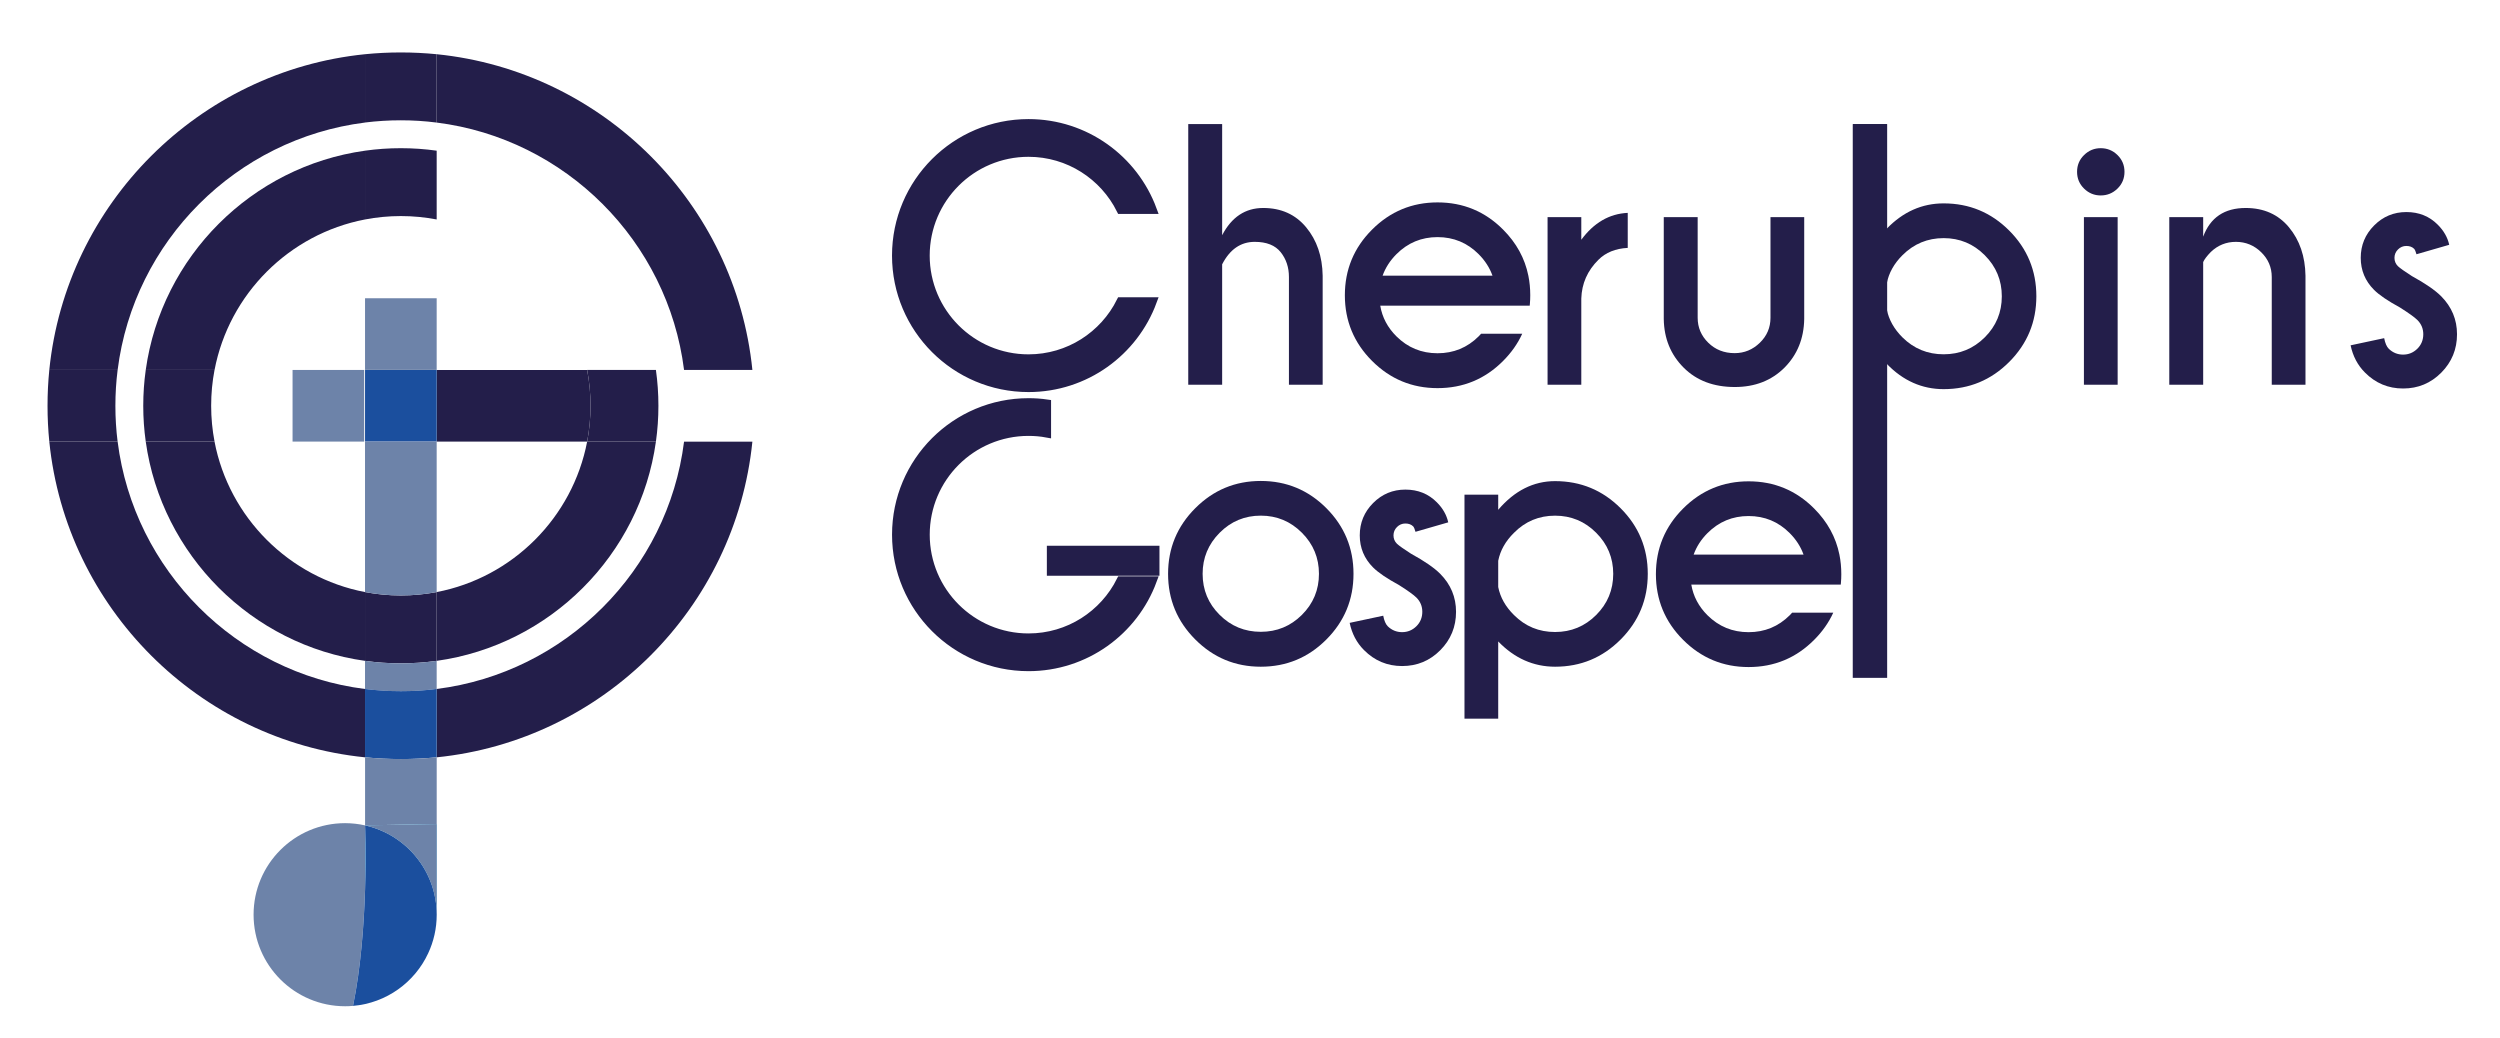 <?xml version="1.0" encoding="utf-8"?>
<!-- Generator: Adobe Illustrator 24.0.1, SVG Export Plug-In . SVG Version: 6.00 Build 0)  -->
<svg version="1.1" id="Calque_1" xmlns="http://www.w3.org/2000/svg" xmlns:xlink="http://www.w3.org/1999/xlink" x="0px" y="0px"
	 viewBox="0 0 890.93 370" style="enable-background:new 0 0 890.93 370;" xml:space="preserve">
<style type="text/css">
	.st0{fill:#231E4A;}
	.st1{fill:#1B4F9E;}
	.st2{fill:#6D83A9;}
	.st3{fill:#73CBF1;}
	.st4{fill:#32A8E0;}
	.st5{fill:#231E4A;stroke:#231E4A;stroke-width:3;stroke-miterlimit:10;}
</style>
<g>
	<path class="st0" d="M268.13,157.38c-6.01,59.25-53.26,106.5-112.51,112.51v-24.36c45.91-5.77,82.38-42.25,88.16-88.14H268.13z"/>
	<path class="st0" d="M130.09,245.54v24.35c-59.26-6.01-106.51-53.26-112.52-112.51h24.35C47.7,203.27,84.18,239.76,130.09,245.54z"
		/>
	<path class="st0" d="M130.09,19.32v24.35c-45.91,5.78-82.39,42.26-88.17,88.17H17.57C23.57,72.58,70.82,25.33,130.09,19.32z"/>
	<path class="st0" d="M268.13,131.84h-24.35c-5.78-45.91-42.25-82.39-88.16-88.16V19.32C214.87,25.33,262.12,72.58,268.13,131.84z"
		/>
	<path class="st0" d="M233.75,157.38c-5.64,40.41-37.72,72.49-78.13,78.13V211c27.07-5.19,48.43-26.57,53.62-53.62H233.75z"/>
	<path class="st0" d="M130.09,211v24.51c-40.42-5.64-72.5-37.72-78.15-78.13h24.51C81.64,184.43,103.02,205.81,130.09,211z"/>
	<path class="st0" d="M130.09,53.7v24.51c-27.07,5.19-48.45,26.57-53.63,53.63H51.94C57.59,91.42,89.66,59.34,130.09,53.7z"/>
	<path class="st0" d="M41.12,144.61c0,4.33,0.27,8.59,0.79,12.77H17.57c-0.42-4.21-0.63-8.47-0.63-12.77s0.21-8.56,0.63-12.77h24.35
		C41.39,136.02,41.12,140.28,41.12,144.61z"/>
	<path class="st0" d="M75.25,144.61c0,4.37,0.42,8.63,1.21,12.77H51.94c-0.59-4.18-0.89-8.44-0.89-12.77c0-4.33,0.3-8.59,0.89-12.77
		h24.51C75.66,135.98,75.25,140.24,75.25,144.61z"/>
	<path class="st0" d="M234.64,144.61c0,4.33-0.3,8.59-0.89,12.77h-24.51c0.79-4.14,1.21-8.4,1.21-12.77c0-4.37-0.42-8.63-1.21-12.77
		h24.51C234.34,136.02,234.64,140.28,234.64,144.61z"/>
	<path class="st0" d="M210.45,144.61c0,4.37-0.42,8.63-1.21,12.77h-53.62v-25.53h53.62C210.03,135.98,210.45,140.24,210.45,144.61z"
		/>
	<path class="st0" d="M155.62,19.32v24.36c-4.18-0.54-8.44-0.81-12.77-0.81c-4.33,0-8.59,0.27-12.77,0.79V19.32
		c4.19-0.42,8.45-0.63,12.77-0.63C147.16,18.69,151.42,18.91,155.62,19.32z"/>
	<path class="st0" d="M155.62,53.7v24.51c-4.14-0.79-8.4-1.21-12.77-1.21s-8.63,0.42-12.77,1.21V53.7
		c4.17-0.59,8.44-0.89,12.77-0.89C147.18,52.81,151.44,53.11,155.62,53.7z"/>
	<path class="st0" d="M155.62,211v24.51c-4.18,0.59-8.44,0.89-12.77,0.89c-4.33,0-8.6-0.3-12.77-0.89V211
		c4.14,0.79,8.4,1.21,12.77,1.21S151.48,211.79,155.62,211z"/>
	<rect x="130.09" y="131.84" class="st1" width="25.53" height="25.53"/>
	<path class="st2" d="M155.62,157.38V211c-4.14,0.79-8.4,1.21-12.77,1.21s-8.63-0.42-12.77-1.21v-53.62H155.62z"/>
	<path class="st2" d="M155.62,235.51v10.01c-4.18,0.54-8.44,0.81-12.77,0.81c-4.33,0-8.59-0.27-12.77-0.79v-10.03
		c4.17,0.59,8.44,0.89,12.77,0.89C147.18,236.4,151.44,236.1,155.62,235.51z"/>
	<path class="st1" d="M155.62,245.52v24.36c-4.21,0.42-8.47,0.63-12.77,0.63c-4.31,0-8.57-0.21-12.77-0.63v-24.35
		c4.18,0.52,8.44,0.79,12.77,0.79C147.18,246.33,151.44,246.06,155.62,245.52z"/>
	<path class="st2" d="M155.63,269.88v23.81l-25.53,0.44v-24.26c4.19,0.42,8.45,0.63,12.77,0.63
		C147.16,270.51,151.42,270.3,155.63,269.88z"/>
	<path class="st3" d="M155.63,293.69v32.28c0-15.58-10.93-28.6-25.53-31.84L155.63,293.69z"/>
	<path class="st4" d="M130.09,317.16v-23.02C130.09,294.14,130.51,303.84,130.09,317.16z"/>
	<path class="st2" d="M130.09,294.14v23.02c-0.39,12.28-1.49,27.66-4.29,41.31c-0.93,0.09-1.87,0.13-2.81,0.13
		c-18.01,0-32.62-14.61-32.62-32.63c0-18.01,14.61-32.62,32.62-32.62C125.43,293.36,127.81,293.63,130.09,294.14z"/>
	<rect x="104.26" y="131.84" class="st2" width="25.53" height="25.53"/>
	<rect x="130.09" y="106.29" class="st2" width="25.53" height="25.53"/>
	<path class="st3" d="M100.34,368.54"/>
	<path class="st1" d="M155.63,325.97c0,4.92-1.09,9.57-3.04,13.75c-4.8,10.35-14.89,17.74-26.78,18.75
		c2.8-13.65,3.9-29.03,4.29-41.31c0.42-13.32,0-23.02,0-23.02C144.7,297.38,155.63,310.4,155.63,325.97z"/>
	<path class="st2" d="M155.63,293.69v32.28c0-15.58-10.93-28.6-25.53-31.84L155.63,293.69z"/>
</g>
<g>
	<g>
		<g>
			<g>
				<path class="st0" d="M423.46,44.22h12.08v39.6c3.37-6.46,8.24-9.7,14.63-9.7s11.49,2.29,15.3,6.88
					c3.81,4.59,5.78,10.34,5.89,17.27v38.84h-12.02V98.73c0-3.45-0.98-6.4-2.93-8.85c-1.96-2.46-5.04-3.69-9.26-3.69
					c-4.99,0-8.86,2.67-11.61,8.01v42.91h-12.08V44.22z"/>
			</g>
		</g>
		<g>
			<g>
				<path class="st0" d="M449.31,171.4c9.13,0,16.92,3.23,23.37,9.7c6.44,6.46,9.67,14.26,9.67,23.4c0,9.14-3.22,16.93-9.67,23.4
					c-6.44,6.46-14.23,9.7-23.37,9.7c-9.1,0-16.88-3.23-23.34-9.7c-6.46-6.46-9.7-14.26-9.7-23.4c0-9.13,3.23-16.93,9.7-23.4
					C432.43,174.63,440.21,171.4,449.31,171.4z M434.65,189.86c-4.04,4.06-6.07,8.94-6.07,14.63c0,5.73,2.02,10.61,6.07,14.63
					c4.04,4.03,8.93,6.04,14.66,6.04c5.73,0,10.61-2.01,14.66-6.04c4.04-4.03,6.07-8.9,6.07-14.63c0-5.69-2.02-10.57-6.07-14.63
					c-4.05-4.06-8.93-6.1-14.66-6.1C443.58,183.76,438.69,185.8,434.65,189.86z"/>
				<path class="st0" d="M494.56,223.19c1.43,1.39,3.14,2.09,5.11,2.09s3.67-0.7,5.08-2.09c1.41-1.39,2.12-3.12,2.12-5.17
					c0-1.97-0.7-3.66-2.09-5.05c-0.97-0.97-3.04-2.46-6.21-4.47c-4.34-2.36-7.41-4.45-9.23-6.27c-3.17-3.17-4.76-6.99-4.76-11.44
					c0-4.49,1.59-8.33,4.76-11.52c3.17-3.19,7.01-4.79,11.5-4.79c4.49,0,8.22,1.51,11.21,4.53c2.13,2.13,3.48,4.51,4.06,7.14
					l-11.67,3.37c-0.27-0.97-0.54-1.61-0.81-1.92c-0.7-0.7-1.63-1.04-2.79-1.04s-2.16,0.42-2.99,1.25
					c-0.83,0.83-1.25,1.83-1.25,2.99s0.41,2.15,1.22,2.96c0.73,0.7,2.4,1.88,4.99,3.54c4.8,2.63,8.28,5.03,10.45,7.2
					c3.75,3.79,5.63,8.3,5.63,13.53c0,5.34-1.87,9.9-5.6,13.67c-3.74,3.77-8.27,5.66-13.61,5.66c-5.3,0-9.83-1.9-13.59-5.69
					c-2.59-2.59-4.3-5.83-5.11-9.7l11.96-2.55C493.28,221.19,493.82,222.45,494.56,223.19z"/>
				<path class="st0" d="M533.92,228.59v27.52H521.9v-79.83h12.02v5.4c5.81-6.81,12.56-10.22,20.26-10.22
					c9.13,0,16.92,3.22,23.37,9.67c6.44,6.44,9.67,14.23,9.67,23.37c0,9.14-3.22,16.93-9.67,23.4c-6.44,6.46-14.23,9.7-23.37,9.7
					C546.48,237.59,539.72,234.59,533.92,228.59z M533.92,199.85v9.35c0.73,3.68,2.61,7.01,5.63,9.99c4.03,4.03,8.9,6.04,14.63,6.04
					c5.73,0,10.61-2.02,14.66-6.07c4.04-4.04,6.07-8.93,6.07-14.66c0-5.69-2.02-10.57-6.07-14.63c-4.04-4.06-8.93-6.1-14.66-6.1
					c-5.73,0-10.61,2.03-14.63,6.1C536.53,192.84,534.65,196.17,533.92,199.85z"/>
			</g>
		</g>
		<path class="st5" d="M366.53,127.78c-20.27,0-36.71-16.43-36.71-36.7c0-20.27,16.44-36.7,36.71-36.7
			c14.39,0,26.86,8.29,32.87,20.35h11.34c-6.64-17.97-23.93-30.79-44.21-30.79c-26.03,0-47.14,21.11-47.14,47.14
			c0,26.03,21.11,47.14,47.14,47.14c20.28,0,37.57-12.82,44.21-30.79h-11.34C393.39,119.49,380.93,127.78,366.53,127.78z"/>
		<path class="st5" d="M399.41,206.89c-6.01,12.06-18.48,20.35-32.87,20.35c-20.27,0-36.71-16.43-36.71-36.7
			c0-20.27,16.44-36.7,36.71-36.7c2.23,0,4.4,0.19,6.53,0.58v-10.56c-2.13-0.31-4.31-0.46-6.53-0.46
			c-26.03,0-47.14,21.11-47.14,47.14c0,26.03,21.11,47.14,47.14,47.14c20.28,0,37.57-12.82,44.21-30.79H399.41z"/>
		<rect x="373.07" y="194.49" class="st0" width="40.13" height="10.69"/>
		<g>
			<g>
				<path class="st0" d="M563.53,85.44c4.49-6.08,10-9.27,16.55-9.58v12.48c-4.37,0.23-7.86,1.65-10.45,4.24
					c-3.91,3.87-5.94,8.48-6.1,13.82v30.71h-12.02V77.37h12.02V85.44z"/>
				<path class="st0" d="M618.23,137.92c-7.55,0-13.63-2.3-18.23-6.91c-4.61-4.61-6.97-10.37-7.08-17.3V77.37h12.08v35.88
					c0,3.45,1.26,6.41,3.77,8.88c2.52,2.48,5.65,3.72,9.41,3.72c3.44,0,6.43-1.23,8.97-3.69s3.8-5.43,3.8-8.91V77.37h12.02v36.34
					c-0.12,6.93-2.46,12.7-7.02,17.3C631.33,135.62,625.43,137.92,618.23,137.92z"/>
				<path class="st0" d="M672.4,129.68v7.43h-12.02v-92.9h12.02v37.27c5.81-6,12.56-9,20.26-9c9.13,0,16.92,3.23,23.37,9.7
					c6.44,6.46,9.67,14.26,9.67,23.4c0,9.14-3.22,16.93-9.67,23.4c-6.45,6.46-14.24,9.7-23.37,9.7
					C684.96,138.68,678.2,135.68,672.4,129.68z M672.4,100.94v9.35c0.73,3.64,2.59,6.95,5.57,9.93c4.06,4.03,8.96,6.04,14.69,6.04
					c5.73,0,10.61-2.01,14.66-6.04c4.04-4.03,6.07-8.9,6.07-14.63c0-5.69-2.02-10.57-6.07-14.63c-4.05-4.06-8.93-6.1-14.66-6.1
					c-5.73,0-10.63,2.03-14.69,6.1C674.99,93.93,673.13,97.26,672.4,100.94z"/>
				<path class="st0" d="M754.61,55.25c1.66,1.63,2.5,3.62,2.5,5.98c0,2.36-0.83,4.35-2.5,5.98c-1.67,1.63-3.66,2.44-5.98,2.44
					c-2.28,0-4.26-0.81-5.92-2.44c-1.67-1.63-2.5-3.62-2.5-5.98c0-2.36,0.83-4.35,2.5-5.98c1.66-1.63,3.64-2.44,5.92-2.44
					C750.95,52.81,752.94,53.62,754.61,55.25z M754.67,77.37v59.74h-12.02V77.37H754.67z"/>
				<path class="st0" d="M785.15,93.39v43.72h-12.08V77.37h12.08v6.97c2.52-6.81,7.57-10.22,15.15-10.22
					c6.46,0,11.6,2.29,15.42,6.88c3.81,4.59,5.78,10.34,5.89,17.27v38.84h-12.02V98.73c0-3.45-1.26-6.4-3.77-8.85s-5.52-3.69-9-3.69
					c-3.45,0-6.43,1.2-8.94,3.6C786.48,91.23,785.57,92.43,785.15,93.39z"/>
				<path class="st0" d="M851.28,124.28c1.43,1.39,3.14,2.09,5.11,2.09s3.67-0.7,5.08-2.09s2.12-3.12,2.12-5.17
					c0-1.97-0.7-3.66-2.09-5.05c-0.97-0.97-3.04-2.46-6.21-4.47c-4.33-2.36-7.41-4.45-9.23-6.27c-3.17-3.17-4.76-6.99-4.76-11.44
					c0-4.49,1.59-8.33,4.76-11.52s7.01-4.79,11.5-4.79c4.49,0,8.22,1.51,11.21,4.53c2.13,2.13,3.48,4.51,4.06,7.14l-11.67,3.37
					c-0.27-0.97-0.54-1.61-0.81-1.92c-0.7-0.7-1.63-1.04-2.79-1.04s-2.16,0.42-2.99,1.25c-0.83,0.83-1.25,1.83-1.25,2.99
					s0.41,2.15,1.22,2.96c0.73,0.7,2.4,1.88,4.99,3.54c4.8,2.63,8.28,5.03,10.45,7.2c3.75,3.79,5.63,8.3,5.63,13.53
					c0,5.34-1.87,9.9-5.6,13.67c-3.74,3.77-8.27,5.66-13.62,5.66c-5.3,0-9.83-1.9-13.59-5.69c-2.59-2.59-4.3-5.83-5.11-9.7
					l11.96-2.55C850,122.29,850.54,123.54,851.28,124.28z"/>
			</g>
		</g>
		<rect x="660.27" y="44.22" class="st0" width="12.26" height="197.35"/>
	</g>
	<path class="st0" d="M655.51,197.64c-1.25-6.19-4.25-11.66-8.99-16.41c-6.44-6.47-14.23-9.7-23.37-9.7
		c-9.09,0-16.87,3.23-23.34,9.7c-6.46,6.46-9.69,14.26-9.69,23.4c0,9.13,3.23,16.93,9.69,23.39c6.47,6.47,14.25,9.7,23.34,9.7
		c9.14,0,16.93-3.23,23.37-9.7c2.95-2.95,5.22-6.19,6.81-9.69h-14.65c-0.27,0.32-0.57,0.63-0.87,0.93
		c-4.04,4.02-8.93,6.03-14.66,6.03c-5.73,0-10.61-2.01-14.66-6.03c-3.14-3.13-5.06-6.77-5.76-10.93H656
		c0.03-0.23,0.05-0.46,0.06-0.69c0.09-0.99,0.13-1.99,0.13-3.01C656.19,202.21,655.97,199.88,655.51,197.64z M603.57,197.64
		c1-2.8,2.64-5.36,4.92-7.65c4.05-4.06,8.93-6.09,14.66-6.09c5.73,0,10.62,2.03,14.66,6.09c2.28,2.29,3.92,4.85,4.92,7.65H603.57z"
		/>
	<path class="st0" d="M544.66,98.24c-1.25-6.19-4.25-11.66-8.99-16.41c-6.44-6.47-14.23-9.7-23.37-9.7c-9.09,0-16.87,3.23-23.34,9.7
		c-6.46,6.46-9.69,14.26-9.69,23.4c0,9.13,3.23,16.93,9.69,23.39c6.47,6.47,14.25,9.7,23.34,9.7c9.14,0,16.93-3.23,23.37-9.7
		c2.95-2.95,5.22-6.19,6.81-9.69h-14.65c-0.27,0.32-0.57,0.63-0.87,0.93c-4.04,4.02-8.93,6.03-14.66,6.03
		c-5.73,0-10.61-2.01-14.66-6.03c-3.14-3.13-5.06-6.77-5.76-10.93h53.27c0.03-0.23,0.05-0.46,0.06-0.69
		c0.09-0.99,0.13-1.99,0.13-3.01C545.34,102.81,545.12,100.48,544.66,98.24z M492.72,98.24c1-2.8,2.64-5.36,4.92-7.65
		c4.05-4.06,8.93-6.09,14.66-6.09c5.73,0,10.62,2.03,14.66,6.09c2.28,2.29,3.92,4.85,4.92,7.65H492.72z"/>
</g>
</svg>
